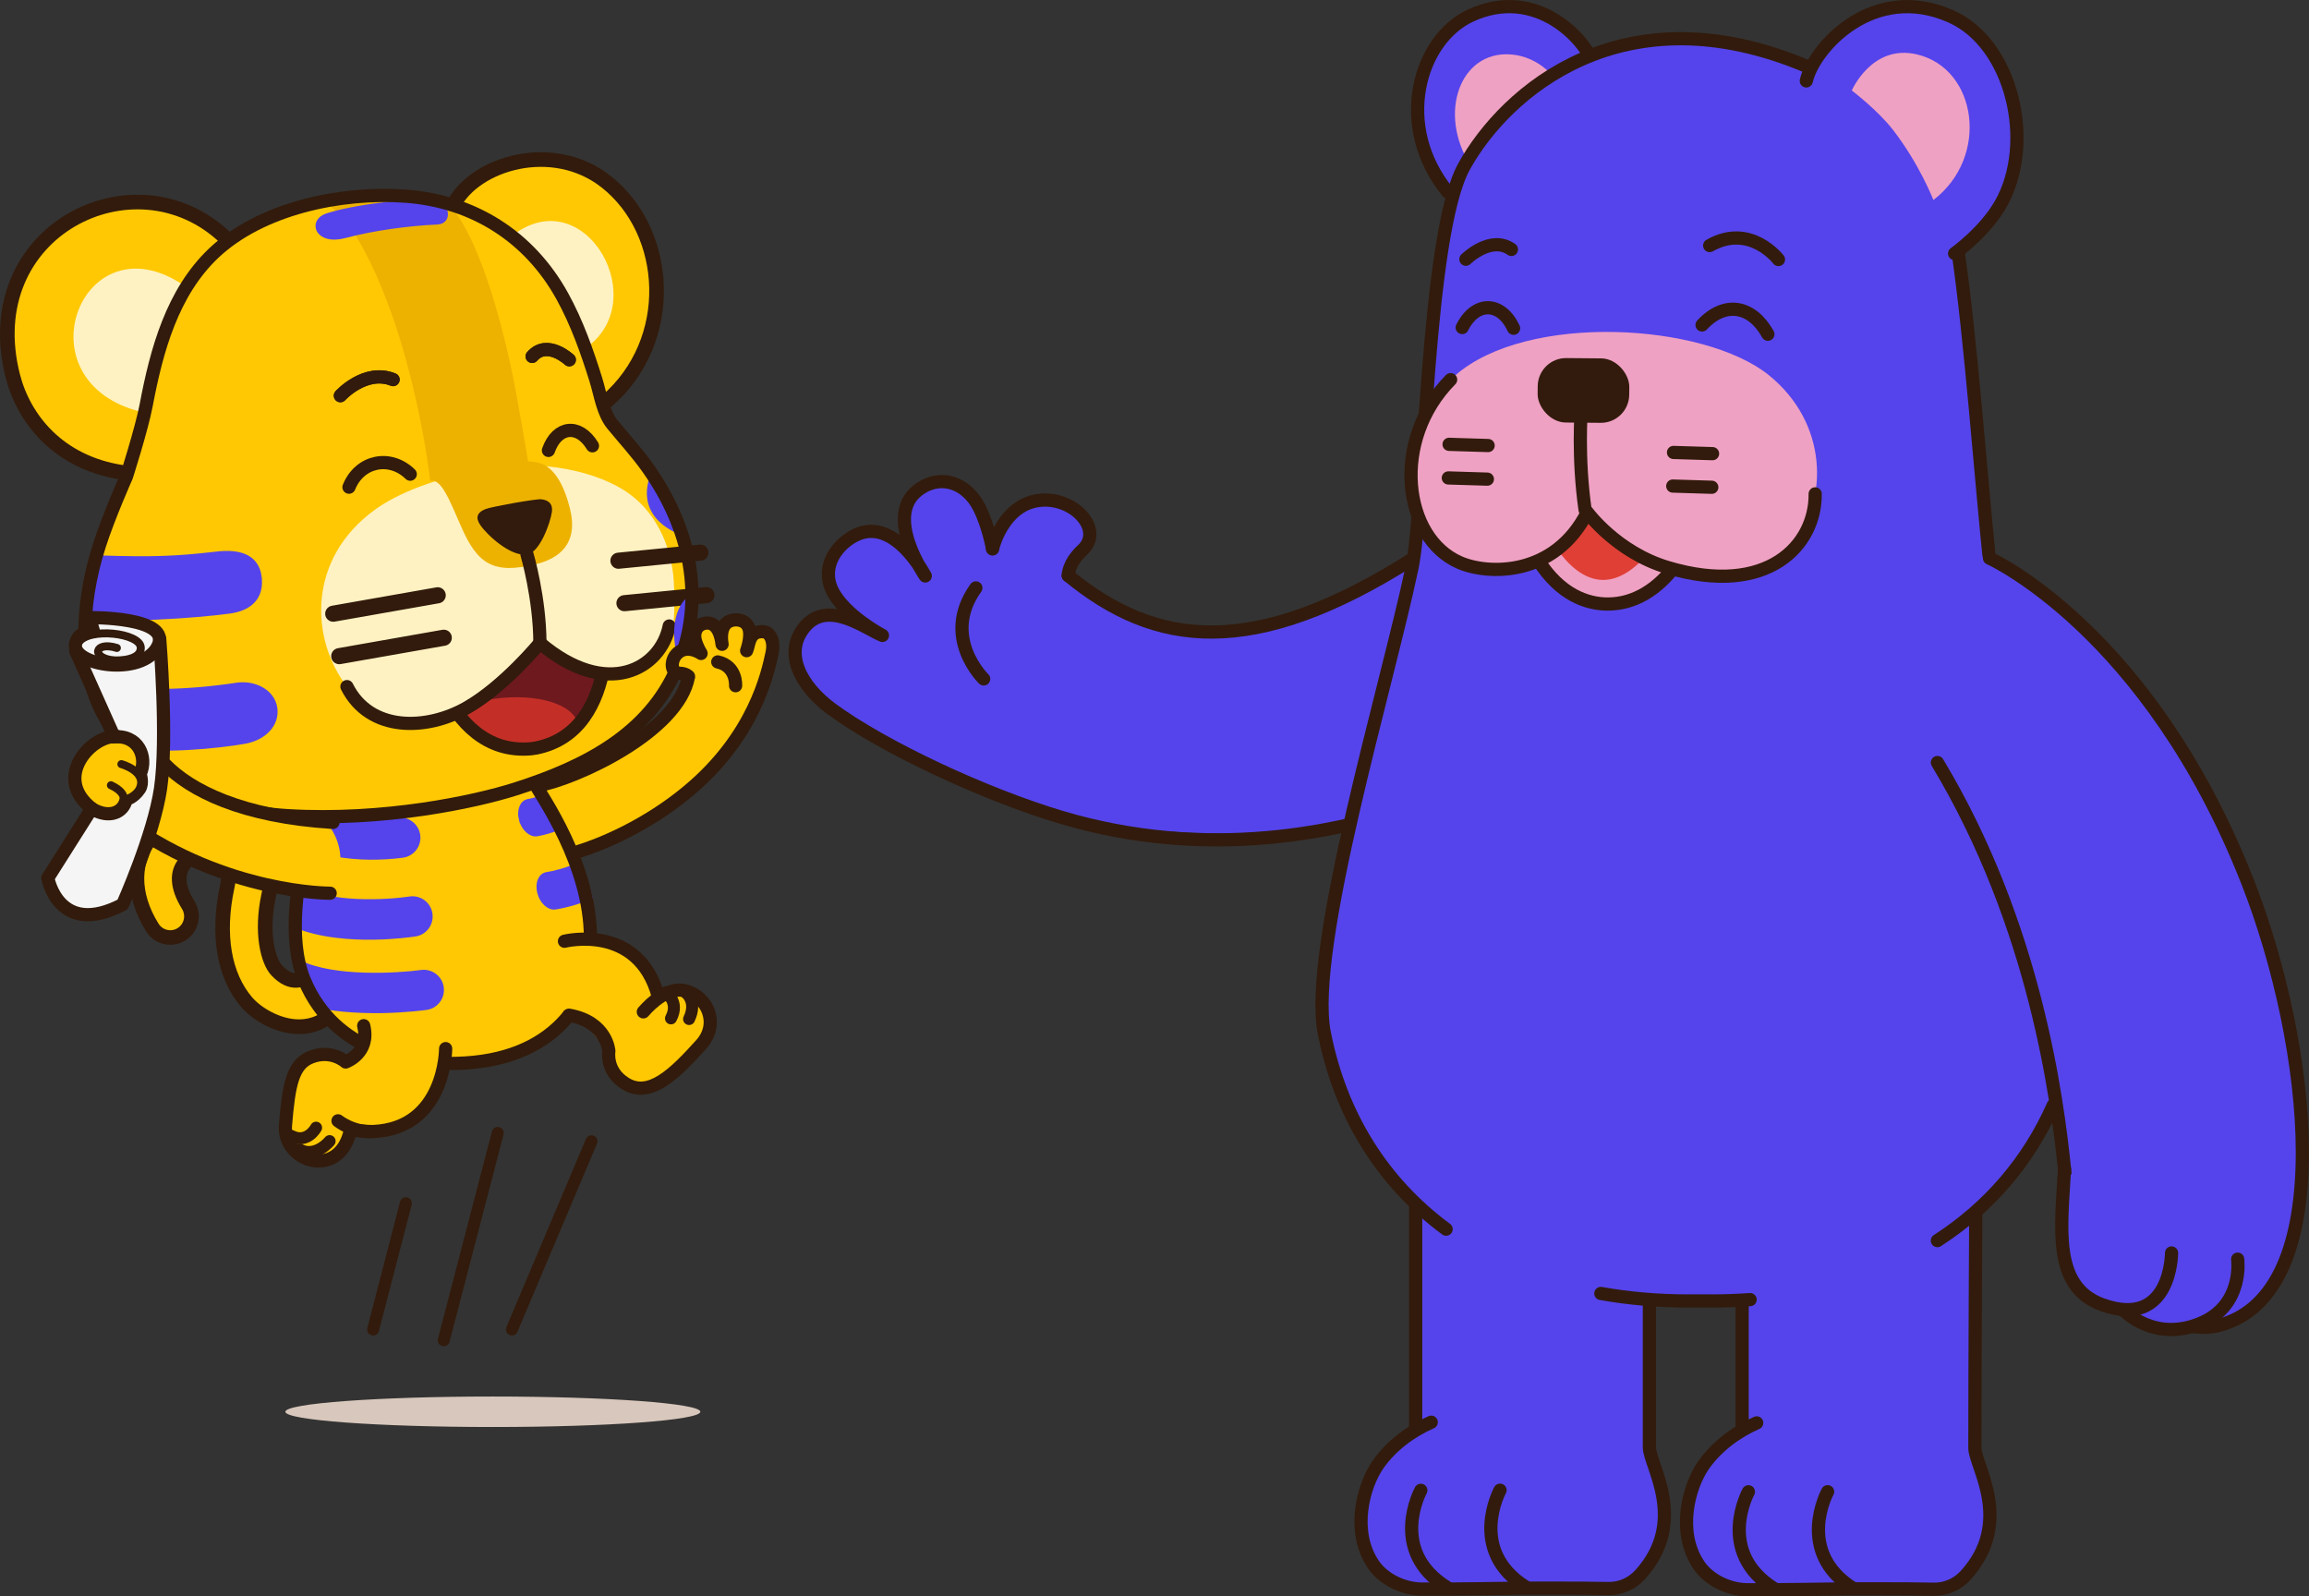 <svg xmlns="http://www.w3.org/2000/svg" xmlns:xlink="http://www.w3.org/1999/xlink" id="Capa_2" data-name="Capa 2" viewBox="0 0 577.09 398.98"><rect x="0" y="0" width="577.09" height="398.98" fill="#333333" stroke="none"/><defs><style>      .cls-1 {        fill: #efa1c3;      }      .cls-2 {        fill: #fff2c2;      }      .cls-3 {        stroke-width: 3.3px;      }      .cls-3, .cls-4, .cls-5, .cls-6, .cls-7, .cls-8, .cls-9, .cls-10, .cls-11, .cls-12, .cls-13, .cls-14, .cls-15, .cls-16 {        stroke-linejoin: round;      }      .cls-3, .cls-4, .cls-5, .cls-6, .cls-7, .cls-8, .cls-9, .cls-11, .cls-12, .cls-13, .cls-14, .cls-15, .cls-16 {        stroke: #321b0c;      }      .cls-3, .cls-4, .cls-6, .cls-7, .cls-8, .cls-9, .cls-13, .cls-15, .cls-16 {        fill: none;      }      .cls-3, .cls-5, .cls-6, .cls-7, .cls-9, .cls-10, .cls-11, .cls-12, .cls-13, .cls-15, .cls-16 {        stroke-linecap: round;      }      .cls-17 {        fill: #ffc803;      }      .cls-18 {        fill: #321b0c;      }      .cls-4, .cls-11, .cls-15 {        stroke-width: 3.3px;      }      .cls-5, .cls-7 {        stroke-width: 3px;      }      .cls-5, .cls-19 {        fill: #d8c7bc;      }      .cls-6 {        stroke-width: 3.66px;      }      .cls-20, .cls-21, .cls-22 {        stroke-miterlimit: 10;      }      .cls-20, .cls-10, .cls-22 {        fill: #5544ec;        stroke: #5544ec;      }      .cls-8, .cls-9, .cls-14 {        stroke-width: 3.3px;      }      .cls-23, .cls-12 {        fill: #ffc803;      }      .cls-21 {        fill: #e03f36;        stroke: #e03f36;      }      .cls-24, .cls-11 {        fill: #5544ec;      }      .cls-25 {        fill: #edb200;      }      .cls-10 {        stroke-width: 1.44px;      }      .cls-26, .cls-14 {        fill: #6e191e;      }      .cls-12, .cls-16 {        stroke-width: 2px;      }      .cls-13 {        stroke-width: 4.03px;      }      .cls-27 {        fill: #f5f5f5;      }      .cls-28 {        fill: #c32f27;      }      .cls-29 {        clip-path: url(#clippath);      }      .cls-22 {        stroke-width: 1.44px;      }    </style><clipPath id="clippath"><path class="cls-14" d="M151.32,149.6s4.68,33-17.39,37.36c-.2.04-1.04.16-1.25.18-22.41,1.96-27.09-31.04-27.09-31.04l45.74-6.49Z"></path></clipPath></defs><g id="Escenas"><g><g><g><path class="cls-11" d="M361.82,47.96c-13.37-16.36-7.29-37.97,5.64-44.03,16.61-7.78,29.54,6.32,31.24,13.31"></path><path class="cls-1" d="M366.78,40.11c-7.39-13.23-1.06-28.18,11.75-26.4,7.76,1.08,11.33,7.68,11.33,7.68,0,0-6.57,3.36-10.69,7.36-7.12,6.91-12.38,11.36-12.38,11.36Z"></path></g><g><g><path class="cls-24" d="M359.64,353.58c-4.68,1.74-9.06,4.8-12.53,9.81-5.42,7.83-8.06,21.62-2.58,28.51,4.5,5.66,15.38,5.24,26.98,5.25,5.85,0,18.45.4,26.6,0,7.65-.37,11.89-2.74,14.12-6.53,5.53-9.39,3.76-17.41,0-28.91v-42.05s-33.75-2.41-58.42-24.15v61.38l40.09-.47s-16.34-7.49-31.1-3.82"></path><path class="cls-15" d="M412.23,319.67v42.05c0,4.49,9.82,18.42-2.29,31.81-2.1,2.32-5.04,3.57-8.08,3.49-5.48-.15-22.15-.09-22.15-.09,0,0-18.34.3-24.5.22-4.38-.06-9.41-2.36-11.98-6.17-5.6-8.3-2.52-19.61,1.15-24.91,3.33-4.8,8.36-8.44,13.33-10.62"></path><g><path class="cls-15" d="M355.11,372.47s-8.24,15.07,6.5,24.25"></path><path class="cls-15" d="M374.91,372.44s-8.24,15.07,6.5,24.25"></path></g><line class="cls-15" x1="353.82" y1="356.66" x2="353.82" y2="295.52"></line></g><g><path class="cls-24" d="M475.5,356.42s-30.93-13.92-46.8,6.96c-7.18,9.45-9.58,20.86-4.11,27.76,7.19,9.07,16.91,5.99,28.51,6,5.85,0,18.45.4,26.6,0,7.65-.37,11.89-2.74,14.12-6.53,5.53-9.39,3.76-17.41,0-28.91v-60.99s-17.09,16.33-58.42,21.11v35.06l40.09-.47Z"></path><g><path class="cls-15" d="M436.98,372.84s-8.24,15.07,6.5,24.25"></path><path class="cls-15" d="M456.78,372.82s-8.24,15.07,6.5,24.25"></path></g><path class="cls-15" d="M493.82,300.73s-.24,40.19-.24,61.16c0,4.49,9.82,18.42-2.29,31.81-2.1,2.32-5.04,3.57-8.08,3.49-5.48-.15-22.15-.09-22.15-.09,0,0-18.34.3-24.5.22-4.38-.06-9.41-2.36-11.98-6.17-5.6-8.3-2.52-19.61,1.15-24.91,3.33-4.8,8.36-8.44,13.33-10.62"></path><line class="cls-15" x1="435.41" y1="356.66" x2="435.41" y2="319.67"></line></g></g><g><path class="cls-24" d="M270.85,205.34c-30.28-5.02-73.39-28.25-72.08-41.36,1.76-17.69,22.1-6.45,22.1-6.45.01.06-19.69-8.15-12.01-19.52,10.42-15.43,22.4,5.95,22.4,5.95,0,0-10.06-14.45-1.84-21.42,11.46-9.73,18.65,14.63,18.65,14.63,0,0,5.99-17.01,15.69-11.92,3.72,1.95,11.28,5.78,7.9,10.85-5.69,8.52-4.66,7.77-4.66,7.77,0,0,18.97,17.02,48.22,11.8,20.79-3.71,47.21-21.96,47.21-21.96,40.37,15.84,41.17,39.86,41.17,39.86,2.18,2.78-45.39,46.26-132.75,31.78Z"></path><path class="cls-3" d="M245.85,169.68s-10.77-10.44-1.95-22.75"></path><g><path class="cls-3" d="M266.99,143.86c21.71,17.88,46.16,21.13,86.04-4.17"></path><path class="cls-3" d="M399.37,178.48s-61.76,47.38-134.14,25.78c-19.24-5.74-44.37-17.5-57.35-27.03-7.74-5.69-12.28-14.13-6.64-20.68,5.83-6.77,15.19.62,19.31,2.26h0s-9.55-4.99-12.58-11.32c-2.92-6.1,1.48-11.77,6.16-13.88,9.64-4.34,17.12,10.34,17.12,10.34,0,0-10.38-14.85-1.84-21.42,5.48-4.22,12.14-2.04,15.37,4.4,2.28,4.54,3.28,10.23,3.28,10.23"></path><path class="cls-3" d="M266.99,143.86s-.1-3.02,3.55-6.4c5.53-5.13-2.37-13.6-11.07-12.36-8.96,1.28-11.41,12.07-11.41,12.07"></path></g></g><path class="cls-24" d="M330.97,258.08c3.7,18.99,13.74,36.27,29.13,48.12,16.83,12.97,38.23,18.56,59.24,18.92,22.32.38,44.66-2.39,63.95-14.48,19.97-12.52,34.4-34.52,36.12-58.23,1.05-14.53-2.23-29.26-5.15-43.41-4.51-21.9-10.71-43.42-16.85-64.91-4.46-15.6-3.32-86.39-14.76-102.14-29.08-40.06-96.74-43.26-116.75-.35-8.22,17.64-9.08,86.88-13.54,102.48-11.96,41.8-25.51,92.82-21.39,113.98Z"></path><path class="cls-15" d="M484.21,310.06c12.9-8.32,22.76-19.82,28.95-33.8"></path><path class="cls-15" d="M400.1,323.27c6.88,1.24,14.18,1.88,21.84,1.88.34,0,.67,0,1.02-.01.34.01.67.01,1.01.01.31,0,.62,0,.93-.01.31.01.62.01.94.01.34,0,.67,0,1.01-.01.35.01.68.01,1.02.01,3.25,0,6.43-.12,9.54-.34"></path><g><path class="cls-11" d="M497.24,139.5s39.7,17.83,64.47,80.8c15.86,40.32,23.18,103.28-7.33,111.01-11.64,2.95-32.67-10.59-32.67-10.59-7.08-5.3-4.49-16.57-5.72-28.52-1.77-17.11-7.2-60.81-31.77-101.62"></path><path class="cls-11" d="M559.26,314.7s1.6,11.4-9.1,15.96c-11.73,5-19.38-3.18-19.38-3.18"></path><path class="cls-11" d="M542.74,313.15s0,19.13-17.27,12.95c-12.66-4.54-10.23-19.58-9.49-33.9"></path></g><g><path class="cls-24" d="M458.51,8.93c-4.68,4.7-6.62,9.64-6.62,9.64,0,0,18.32,16.81,34.53,46.77,0,0,13.62-11.07,16.19-20.41,4.25-15.44-.44-39.43-22.08-42.98-14.9-2.44-22.02,6.97-22.02,6.97Z"></path><path class="cls-1" d="M483.21,49.99c14.12-10.76,10.98-32.88-4.14-36.4-11.24-2.62-16.25,9.03-16.25,9.03,0,0,6.45,4.87,10.31,9.86,6.66,8.61,10.08,17.5,10.08,17.5Z"></path><path class="cls-15" d="M488.52,63.36s7.56-5.37,11.55-12.42c8.67-15.31,2.81-40-12.4-46.81-19.55-8.75-34.37,7.92-36.22,16.09"></path></g><path class="cls-15" d="M497.09,138.62c-1.87-17.88-4.58-54.45-7.71-75.71"></path><path class="cls-15" d="M361.43,307.2c-15.83-11.68-26.45-28.55-30.46-49.12-4.12-21.16,15.85-87.12,21.95-116.28,3.15-15.07,3.57-83.15,12.99-100.18,10.31-18.65,39.71-44.6,85.98-24.9"></path><g><g><g><path class="cls-1" d="M401.45,150.96c-4.66-.11-11.4-2.09-17.02-10.96-2.98-4.71-4.93-10.27-4.85-13.83.09-4.08,2.87-7.89,7.61-10.46,3.98-2.16,9.13-3.34,14.51-3.34.28,0,.56,0,.85,0,5.69.13,11.08,1.56,15.19,4.02,4.62,2.78,7.22,6.71,7.13,10.79-.08,3.55-2.39,9.05-5.74,13.67-4.8,6.61-10.77,10.11-17.26,10.11h-.4Z"></path><path class="cls-18" d="M401.7,114.01c.27,0,.53,0,.8,0,5.41.12,10.51,1.47,14.37,3.79,4.1,2.47,6.41,5.87,6.33,9.34-.07,3.2-2.31,8.43-5.43,12.74-4.48,6.17-9.98,9.43-15.92,9.43-.12,0-.25,0-.37,0-4.26-.1-10.44-1.94-15.66-10.2-2.78-4.39-4.67-9.7-4.6-12.91.08-3.47,2.54-6.77,6.75-9.05,3.76-2.04,8.61-3.15,13.73-3.15M401.7,110.71h0c-5.65,0-11.08,1.26-15.3,3.54-5.28,2.86-8.37,7.19-8.47,11.88-.09,3.86,1.97,9.79,5.11,14.75,6.01,9.49,13.31,11.62,18.37,11.73.15,0,.3,0,.44,0,7.04,0,13.47-3.73,18.59-10.79,3.54-4.87,5.97-10.74,6.06-14.6.11-4.69-2.78-9.15-7.93-12.25-4.34-2.61-10.02-4.12-16-4.26-.29,0-.59,0-.88,0h0Z"></path></g><path class="cls-21" d="M417.22,126.09c-.11,4.82-7.85,18.55-16.73,18.35-8.88-.2-15.54-14.25-15.43-19.07s7.4-8.57,16.28-8.37c8.88.2,15.99,4.27,15.88,9.1Z"></path></g><path class="cls-1" d="M396.73,128.02c-4.62,13.76-35.12,25.91-42.02-3.34-1.76-7.45-3.1-20.23,8.98-30.84,17.97-15.78,62.22-13.17,78.43-.05,14.85,12.03,14.75,31.14,6.13,41.98-8.59,10.79-32.35,14.2-51.52-7.75Z"></path><path class="cls-3" d="M453.67,123.43c.14,12.76-11.82,25.89-36.88,18.4-12.78-3.82-20.07-13.81-20.07-13.81-8.17,16.15-24.79,15.68-31.9,12.59-14.26-6.19-17.19-30.63-2.26-45.73"></path><path class="cls-3" d="M395.21,102.42s-.95,11.73.95,24.99"></path><rect class="cls-18" x="384.32" y="89.52" width="22.89" height="16.11" rx="7.08" ry="7.08" transform="translate(.86 -3.44) rotate(.5)"></rect><g><line class="cls-3" x1="362.17" y1="111.05" x2="371.93" y2="111.35"></line><line class="cls-3" x1="361.98" y1="119.45" x2="371.74" y2="119.75"></line><line class="cls-3" x1="428.02" y1="113.38" x2="418.26" y2="113.08"></line><line class="cls-3" x1="427.83" y1="121.78" x2="418.07" y2="121.48"></line></g><g><g><path class="cls-3" d="M366.37,64.79s6.19-6.13,11.38-2.45"></path><path class="cls-3" d="M444.49,64.86s-7.06-9.25-17.19-3.49"></path></g><g><path class="cls-3" d="M425.4,81.22c5.63-6.09,12.44-4.94,16.45,2.31"></path><path class="cls-3" d="M365.45,81.86c3.33-6.67,9.69-6.58,12.84.18"></path></g></g></g></g><g><g><path class="cls-17" d="M74.75,256.6c-5.14,0-10.47-3.07-13.08-6.1-5.72-6.66-7.46-16.91-4.89-28.87.52-2.43.99-6.73-1.79-8.17-.73-.38-1.63-.58-2.61-.58-2.23,0-4.53.99-6,2.58-2.98,3.22-1.28,7.61.67,10.73,1.54,2.48.79,5.75-1.69,7.29-.84.53-1.81.8-2.8.8-1.84,0-3.52-.93-4.49-2.49-5.35-8.57-5.15-17.36.54-23.52,3.46-3.75,8.61-5.99,13.76-5.99,2.68,0,5.27.61,7.5,1.77,3.11,1.62,10.06,6.78,7.26,19.79-2.09,9.71.09,16.55,1.95,18.58,1.58,1.73,3.21,2.6,4.82,2.6,2.28,0,3.98-1.73,3.99-1.75.35-.36.83-.56,1.32-.56.06,0,.12,0,.18,0,.56.06,1.06.36,1.36.83l3.81,6c.41.65.38,1.48-.09,2.09-2.48,3.23-5.84,4.94-9.73,4.94h0Z"></path><path class="cls-18" d="M52.37,204.12c2.33,0,4.63.51,6.66,1.56,2.74,1.42,8.84,6,6.31,17.78-2.08,9.67-.21,17.36,2.39,20.2,2.22,2.43,4.36,3.2,6.17,3.2,3.14,0,5.32-2.32,5.32-2.32l3.81,6c-2.37,3.09-5.33,4.23-8.28,4.23-4.82,0-9.61-3.04-11.69-5.46-5.2-6.05-6.99-15.68-4.49-27.29.63-2.94,1.12-8.17-2.73-10.17-1.02-.53-2.21-.78-3.45-.78-2.63,0-5.47,1.14-7.35,3.17-2.93,3.18-2.77,7.77.46,12.94,1.01,1.62.52,3.76-1.1,4.78-.57.36-1.21.53-1.83.53-1.16,0-2.29-.58-2.94-1.63-4.89-7.83-4.77-15.8.33-21.31,3.23-3.49,7.9-5.4,12.42-5.4M52.37,200.47h0c-5.65,0-11.3,2.46-15.1,6.58-6.19,6.7-6.47,16.56-.75,25.73,1.31,2.1,3.57,3.35,6.04,3.35,1.33,0,2.64-.37,3.77-1.08,1.61-1.01,2.74-2.58,3.17-4.44.43-1.85.11-3.76-.9-5.38-1.61-2.58-3.07-6.15-.87-8.52,1.12-1.21,2.95-1.99,4.66-1.99h0c.69,0,1.3.13,1.77.37,1.85.96,1.02,5.3.84,6.16-2.69,12.53-.81,23.34,5.29,30.45,2.79,3.24,8.5,6.74,14.46,6.74,4.47,0,8.34-1.96,11.18-5.66.93-1.22,1.01-2.89.19-4.19l-3.81-6c-.62-.97-1.61-1.63-2.76-1.72-.1,0-.21-.01-.31-.01-1.02,0-1.97.4-2.66,1.17-.15.14-1.32,1.19-2.67,1.19-1.08,0-2.25-.68-3.47-2.01-1.36-1.49-3.52-7.59-1.51-16.96,3.15-14.64-5.48-20.38-8.2-21.79-2.49-1.29-5.38-1.97-8.35-1.97h0Z"></path></g><path class="cls-17" d="M74.94,240.51c1,3.98,2.65,7.71,4.96,11h0c2.5,3.57,5.78,6.61,9.86,8.92,8.58,4.85,19.02,6.04,28.7,5.05,17.58-1.8,26.22-11.83,29.25-22.74.18-.62.34-1.24.47-1.86.56-2.56.78-5.14.7-7.7-.09-3-.56-5.99-1.31-8.97-.61-2.41-1.41-4.81-2.35-7.17,0-.01-.01-.03-.01-.04-3.35-8.57-8.4-16.77-12.44-24.1,0,0-26.05,7.97-53,7.04,0,0-.26.9-.69,2.43-.58,2.08-1.45,5.34-2.32,9.01-.77,3.25-1.54,6.82-2.11,10.23-.51,3.08-.87,6.01-.9,8.43,0,.44,0,.87,0,1.31.03,3.15.42,6.22,1.18,9.17Z"></path><g><path class="cls-20" d="M73.76,231.34c6.3,2.61,13.99,3.13,20.05,3.01,5.11-.1,9.03-.66,9.97-.8,2.48-.38,4.18-2.7,3.8-5.19-.37-2.48-2.68-4.19-5.18-3.8-5.28.8-20.54,1.82-27.74-2.96-.51,3.08-.87,6.01-.9,8.43,0,.44,0,.87,0,1.31Z"></path><path class="cls-20" d="M74.94,240.51c1,3.98,2.65,7.71,4.96,11h0c5.39,1.06,11.13,1.27,15.89,1.19,5.92-.13,10.33-.73,10.75-.79,2.48-.33,4.22-2.63,3.87-5.12-.34-2.48-2.64-4.21-5.12-3.87-5.71.78-21.76,1.81-30.34-2.41Z"></path><path class="cls-20" d="M76.77,211.38c5.68,2.61,12.52,3.07,17.45,2.97,3.3-.07,5.76-.39,6.45-.49,2.48-.34,4.21-2.64,3.86-5.13-.35-2.48-2.63-4.2-5.12-3.87-3.77.53-14.66,1.02-20.31-2.49-.58,2.08-1.45,5.34-2.32,9.01Z"></path><path class="cls-20" d="M134.77,223.07c.58,2.3,2.36,3.98,3.99,3.74.61-.09,3.15-.5,6.28-1.6.82-.29,1.67-.62,2.53-1-.61-2.41-1.41-4.81-2.35-7.17,0-.01-.01-.03-.01-.04-.18-.33-.36-.65-.54-.97-3.13,1.41-6.31,2.18-8.02,2.43-1.64.25-2.47,2.3-1.88,4.6Z"></path><path class="cls-20" d="M130.2,204.82c.59,2.31,2.4,3.96,4,3.7.46-.08,2.04-.36,4.06-1.06.4-.14.81-.29,1.23-.46-1.85-3.13-3.43-5.73-4.56-7.57-1.18.39-2.22.64-2.9.76-1.62.27-2.44,2.34-1.84,4.64Z"></path></g><path class="cls-9" d="M79.77,199.94s-.45,1.23-1.1,3.33c-.67,2.17-1.55,5.27-2.38,8.88-.72,3.1-1.39,6.59-1.87,10.2-.4,3.11-.65,6.33-.63,9.47.03,3.1.3,6.13.96,8.94.31,1.4.73,2.73,1.24,4,1.03,2.53,2.29,4.79,3.74,6.78,9.51,13.22,26.9,15.16,38.74,13.95,11.32-1.16,18.94-5.74,23.74-11.76"></path><g><path class="cls-17" d="M164.63,249.73c-5.38-16.55-22.7-14.4-22.7-14.4-.72,12.54-1.85,16.96-1.85,16.96,4.54-.44,13.26,12.56,13.26,12.56.4,3.41,1.01,4.76,2.99,5.98,5.5,3.39,11-1.04,16.62-7.04,3.33-3.56,6.93-8.42,2.28-13.54s-10.6-.52-10.6-.52Z"></path><path class="cls-3" d="M160.79,252.89c1.99-2.29,6.25-6.28,10.41-5.28,5.62,1.35,8.72,8.25,4.02,13.46-6.78,7.53-12.91,13.46-18.89,9.76-5.06-3.13-4.16-8.11-4.16-8.11,0,0-.43-7.34-9.96-9"></path><g><path class="cls-7" d="M171.48,248.18s2.85,2.09.74,6.5"></path><path class="cls-7" d="M166.37,248.03s3.57,2.3,1.33,6.49"></path></g><path class="cls-3" d="M141.08,235.24s18.37-4.61,23.4,13.63"></path></g><g><path class="cls-17" d="M87.62,281.84c22.76,4.72,23.75-19.76,23.75-19.76-8.17-9.54-20.19-3.9-20.19-3.9,0,0,1.39,4.99-4.8,7.25,0,0-4.01-3.25-7.89-1.44-5.86,2.73-7.28,10.21-7.18,18.42.06,4.88,3.77,7.32,7.68,7.77,6.69.77,8.62-8.34,8.62-8.34Z"></path><path class="cls-3" d="M90.9,256.35c1.68,6.9-4.51,9.07-4.51,9.07,0,0-3.52-3.25-8.69-1.21-4.58,1.81-5.51,6.91-6.35,17-.77,9.29,13.59,13.83,16.24,1.19"></path><g><path class="cls-7" d="M82.38,285.2s-3.45,4.27-7.49,2.12"></path><path class="cls-7" d="M79,281.84s-2.22,4.18-6.26,2.03"></path></g><path class="cls-3" d="M111.38,262.08s0,19.95-18.12,20.72c-1.47.06-5.67-.38-5.67-.38"></path><path class="cls-3" d="M84.48,280.12s3.79,3.05,8.78,2.68"></path></g><g><path class="cls-17" d="M59.57,58.58c10.92-6.86,25.49-11.67,50.61-8.08,32.32,4.63,40.83,52.31,40.83,52.31,10.45,12.72,30.96,33.42,18.16,64.58-8.3,20.19-37.97,31.94-60.17,35.1-66.83,9.51-83.35-18.66-86.49-31.77-5-20.86,5.76-42.59,9.06-51.55,5.76-15.66,6.43-47.05,28.01-60.61Z"></path><g><path class="cls-17" d="M112.26,51.55c16.01-21.16,50.6-14.21,52.08,22.31.43,10.67-4.33,19.3-14.3,28.09,0,0-4-15.88-11.16-29.12-5.37-9.94-16.32-18.01-26.62-21.29Z"></path><path class="cls-17" d="M56.29,59.38c-22.53-21.47-62.41-1.73-53.07,34.67,2.73,10.63,15.19,22.5,31.11,24.95,0,0-.14-10.03,3-25.31,2.73-13.31,12.78-29.47,18.96-34.31Z"></path><path class="cls-2" d="M35.72,103.04c-15.73-3.68-19.55-15.93-16.27-25.1,3.28-9.17,13.68-15.27,26.4-6.67,0,0-1.28,2.8-2.72,6.08-1.44,3.28-3.04,7.06-3.66,9.01-.65,2.03-1.59,6.21-2.36,9.87-.77,3.66-1.38,6.82-1.38,6.82Z"></path><path class="cls-2" d="M127.94,58.97c9.19-7.24,18.17-2.96,22.58,4.54,4.41,7.5,4.25,18.24-4.86,23.92,0,0-1.32-2.99-2.93-6.43-1.61-3.45-3.51-7.35-4.66-9.19-1.09-1.73-3.62-4.94-5.88-7.71-2.26-2.77-4.25-5.12-4.25-5.12Z"></path></g><g><path class="cls-26" d="M151.32,149.6s4.68,33-17.39,37.36c-.2.04-1.04.16-1.25.18-22.41,1.96-27.09-31.04-27.09-31.04l45.74-6.49Z"></path><g class="cls-29"><ellipse class="cls-28" cx="124.7" cy="184.08" rx="19.99" ry="9.5" transform="translate(-24.63 19.35) rotate(-8.08)"></ellipse></g><path class="cls-8" d="M151.32,149.6s4.68,33-17.39,37.36c-.2.04-1.04.16-1.25.18-22.41,1.96-27.09-31.04-27.09-31.04l45.74-6.49Z"></path></g><path class="cls-2" d="M134.94,160.7c6.54,5.88,16.47,11.71,27.57,4.07,6.54-4.7,6.09-8.82,5.96-17.79-.13-8.97-3.75-18.12-11.13-23.52-7.82-5.72-22.02-8.58-34.52-6.48-14.3,2.4-23.67,6.48-29.06,10.37-17.15,12.38-16.12,32.5-7.05,44.25,9.97,14.27,27.72,12.61,48.23-10.9Z"></path><path class="cls-25" d="M142.51,127.38c1.61,6.67-.73,11.7-8.55,13.62-10.78,2.65-14.69-.14-18.75-9.49-3.14-7.23-5.01-11.88-7.69-11.36,0,0-3.86-35.02-17.41-59.22-4.92-8.79-10.29-11.27-10.29-11.27,0,0,5.89-1.69,16.11-1.8,7.1-.08,14.66,1.66,14.66,1.66,8.95,7.24,15.01,32.74,16.84,40.91,1.83,8.17,4.55,24.87,4.55,24.87,0,0,2.23.02,3.89.82,2.49,1.21,5.01,4.49,6.64,11.25Z"></path><g><g><g><polyline class="cls-9" points="109.4 148.78 96.34 151.08 83.29 153.38"></polyline><polyline class="cls-9" points="110.91 159.39 97.85 161.69 84.79 163.99"></polyline><polyline class="cls-9" points="154.57 140.14 164.8 139.13 175.04 138.12"></polyline><polyline class="cls-9" points="156.07 150.75 166.31 149.74 176.55 148.74"></polyline></g><g><polyline class="cls-13" points="109.4 148.78 96.34 151.08 83.29 153.38"></polyline><polyline class="cls-13" points="110.91 159.39 97.85 161.69 84.79 163.99"></polyline><polyline class="cls-13" points="154.57 140.14 164.8 139.13 175.04 138.12"></polyline><polyline class="cls-13" points="156.07 150.75 166.31 149.74 176.55 148.74"></polyline></g></g><path class="cls-9" d="M167.26,156.45c-2.11,10.67-15.5,18.49-32.32,4.25,0,0-8.89,10.85-18.26,16.19-10.02,5.72-24.25,6.11-29.97-5.29"></path><path class="cls-9" d="M131.72,138.59s3.19,10.83,3.22,22.12"></path><path class="cls-18" d="M119.99,131.15c1.64,2.48,7.6,8.03,11.73,7.44,3.23-.46,5.87-8.08,6.22-10.67.24-1.74-.55-2.91-2.68-3.14-1.3-.14-12.4,1.86-13.84,2.42-2.35.91-2.54,2.28-1.43,3.95Z"></path></g><g><path class="cls-20" d="M170.26,133.12s-11.33-3.48-7.17-14.43c0,0,4.73,3.42,7.17,14.43Z"></path><path class="cls-20" d="M169.98,165.03s4.43-9.11,2.58-15.73c0,0-5.86,3.4-2.58,15.73Z"></path><path class="cls-22" d="M64.65,144.08c.7,4.9-2.02,7.82-7.26,8.55-7.75,1.08-29.11,2.68-35.51.8,0-5.85.91-10.02,2.79-13.9,13.93.46,19.6.16,28.99-.9,7.27-.98,10.42,1.37,11,5.45Z"></path><path class="cls-22" d="M68.6,177.04c.55,3.96-2.7,7.27-7.41,8.13-6.27,1.15-22.16,2.72-28.56.84-2.8-1.75-7.33-8.44-8.81-13.8,12.14,1.09,22.92,1.02,35.55-.89,4.13-.55,8.66,1.57,9.23,5.72Z"></path><path class="cls-10" d="M109.18,51.01c2.19.3,3.23,4.25.04,4.39-6.84.29-15.91,1.47-23.08,3.4-6.68,1.8-8.51-3.41-4.36-4.77,6.29-2.06,20.32-4,27.4-3.02Z"></path></g><g><path class="cls-9" d="M31.56,119.19c-.21.78,3.87-12.06,4.97-17.89,2.59-13.73,6.52-28.23,16.92-38.07,11.9-11.25,31.84-15.32,47.73-14.21,17.07,1.18,31.14,10.11,39.37,25.03,3.63,6.58,6.15,13.71,8.38,20.86,1.14,3.68,1.74,8.27,4.17,11.22,2.99,3.63,6.14,7.05,8.87,10.91,10.44,14.81,14.64,32.71,7.25,49.86-7.11,16.51-22.86,24.72-40.46,30.31-10.04,3.19-32.84,8.1-57.03,6.64-17.27-1.05-35.72-8.47-45.1-23.87-7.12-11.69-6.67-28.47-1.79-43.67,2.39-7.43,6.72-17.12,6.72-17.12h0Z"></path><path class="cls-6" d="M151.6,100.29c8.75-7.54,12.71-18.12,12.49-28.38-.22-10.26-4.61-20.2-12.59-26.49-6.67-5.26-14.84-6.41-22.01-4.98-7.17,1.44-13.35,5.47-16.04,10.58"></path><path class="cls-6" d="M30.48,118.05c-15.92-2.45-24.53-13.37-27.26-24-9.34-36.4,30.54-56.14,53.07-34.67"></path></g><g><g><path class="cls-9" d="M142.29,89.92s-5.51-5.16-9.29-.84"></path><path class="cls-9" d="M85.07,98.89s6.19-6.82,13.17-4.02"></path></g><g><path class="cls-9" d="M142.29,89.92s-5.51-5.16-9.29-.84"></path><path class="cls-9" d="M85.07,98.89s6.19-6.82,13.17-4.02"></path></g></g><g><path class="cls-9" d="M102.53,118.51h0c-5.09-4.95-12.67-3.34-15.31,3.25h0"></path><path class="cls-9" d="M148.07,111.42h0c-3.39-5.58-8.83-5.01-11,1.15h0"></path></g></g><g><path class="cls-17" d="M180.71,188.98c6.57-7.54,15.48-27.45,12.32-30.35-4.26-3.92-6.77,3.22-6.77,3.22,0,.02,3.02-6.25-1.31-7.35-5.88-1.49-4.46,6.01-4.46,6.01,0,0-.38-5.4-3.89-5.31-4.9.12-1.36,7.6-1.36,7.6,0,0-5.14-2.84-6.4.5-.48,1.28-1.49,3.85.43,4.35,3.23.84,2.82.88,2.82.88,0,0-3.15,7.68-10.42,14.07-9.21,8.08-27.14,13.74-27.14,13.74,1.61,4,8.21,14.68,9.77,16.57,0,0,21.75-7.09,36.42-23.93Z"></path><path class="cls-15" d="M183.85,171.38s.35-4.87-4.46-5.95"></path><g><path class="cls-4" d="M172.08,169.05c-2.41,13.93-28.45,25.71-37.56,27.28"></path><path class="cls-4" d="M144.29,212.91c5.87-1.79,17.26-6.46,27.79-15.26,16.44-13.74,19.79-29.31,20.88-34.44.65-3.06-.51-5.21-2.15-5.33-3.76-.28-3.56,3.44-4.2,4.74h0s1.24-3.28.6-5.48c-.61-2.11-2.91-2.54-4.51-2.04-3.29,1.03-2.23,5.93-2.23,5.93,0,0-.39-5.56-3.89-5.31-2.25.16-3.4,2.14-2.78,4.4.43,1.6,1.42,3.2,1.42,3.2"></path><path class="cls-15" d="M172.08,169.05s-.63-.75-2.25-.79c-2.46-.05-2.37-3.82,0-5.4,2.46-1.63,5.39.46,5.39.46"></path></g></g><g><path class="cls-23" d="M81.52,205.42s-24.63-2.05-41.1-15.25c-1.34-1.07-2.03-2.03-3.55-3.64-5.31-5.64-22.99.54-15.44,14.18,2.54,4.59,11.07,5.52,11.07,5.52,21.69,18.08,50.03,17.01,50.03,17.01,0,0,6.35-8.81-1-17.82Z"></path><path class="cls-15" d="M83.22,205.54c-22.72-1.4-35.64-7.98-42.01-14.56-1.17-1.21-2.08-1.9-3.48-3.57-2.55-3.03-6.18-2.46-8.1-.96-1.55,1.2-3.73,6.27,1.51,7.68,3.5.95,3.99-2.52,3.99-2.52"></path><path class="cls-15" d="M82.52,223.24s-25.77.18-50.69-17.56"></path><g><path class="cls-27" d="M11.94,219.43s2.1,9.03,8.93,9.12c2.68.04,9.77-2.49,9.77-2.49,0,0,8.15-18.95,9.48-29.01.43-3.26.81-13.12.81-13.12l-1.12-25.87s-1.12-3.96-17.7-3.97l.69,3.4s-3.41-.06-4.61,3.05c-.77,1.99.94,4.17,2.35,5.59l7.52,17.04s1.13,9.5-3.26,16.43c-4.39,6.93-12.87,19.84-12.87,19.84Z"></path><path class="cls-9" d="M23.36,157.76s-3.85-.22-4.49,3.2c-1.01,5.33,16.59,8.21,20.52.66,3.93-7.55-17.04-7.26-17.04-7.26l1.01,3.4"></path><line class="cls-9" x1="28.26" y1="183.56" x2="18.92" y2="162.69"></line><path class="cls-9" d="M39.92,159.72s2.03,24.81.21,37.33c-1.7,11.62-9.48,29.01-9.48,29.01-16.03,8.39-18.7-6.63-18.7-6.63l10.79-17.05"></path><path class="cls-16" d="M19.63,160.58c2.5-3.88,15.37-2.4,15.55,1.23.16,3.3-5.62,3.31-6.58,3.24-5.91-.4-5.15-4.89.61-3.11"></path></g><g><path class="cls-17" d="M35.88,191.62c.8,3.82-1.58,7.58-4.88,8.27,0,0-.46,2.64-2.82,2.22-4.46-.8-7.44-1.2-8.43-5.89-1.17-5.53,2.8-9.64,7.72-11.27,3.15-1.04,7.42,1.99,8.4,6.68Z"></path><path class="cls-15" d="M23.14,202.22c4.23,2.41,7.76.84,8.4-2.44,0,0,1.79-.35,3.32-2.6.96-1.41.16-3.72.16-3.72,1.95-4.23-.46-10.03-6.86-9.26"></path><path class="cls-12" d="M30.34,190.98s5.98,1.63,4.79,5.57c-.72,2.39-3.59,3.23-3.59,3.23"></path><path class="cls-16" d="M30.29,201.67s2.74-2.96-2.57-5.42"></path></g><path class="cls-15" d="M23.14,202.22c-10.54-7.98.23-18.99,6.27-18.09"></path></g><path class="cls-9" d="M147.57,234.37c0-18.33-12.36-35.57-13.78-38.33"></path><line class="cls-5" x1="124.4" y1="283.16" x2="110.91" y2="334.96"></line><line class="cls-5" x1="101.44" y1="300.73" x2="93.26" y2="332.28"></line><line class="cls-5" x1="147.83" y1="285.23" x2="127.94" y2="332.28"></line><ellipse class="cls-19" cx="123.18" cy="352.84" rx="51.86" ry="3.81"></ellipse></g></g></g></svg>